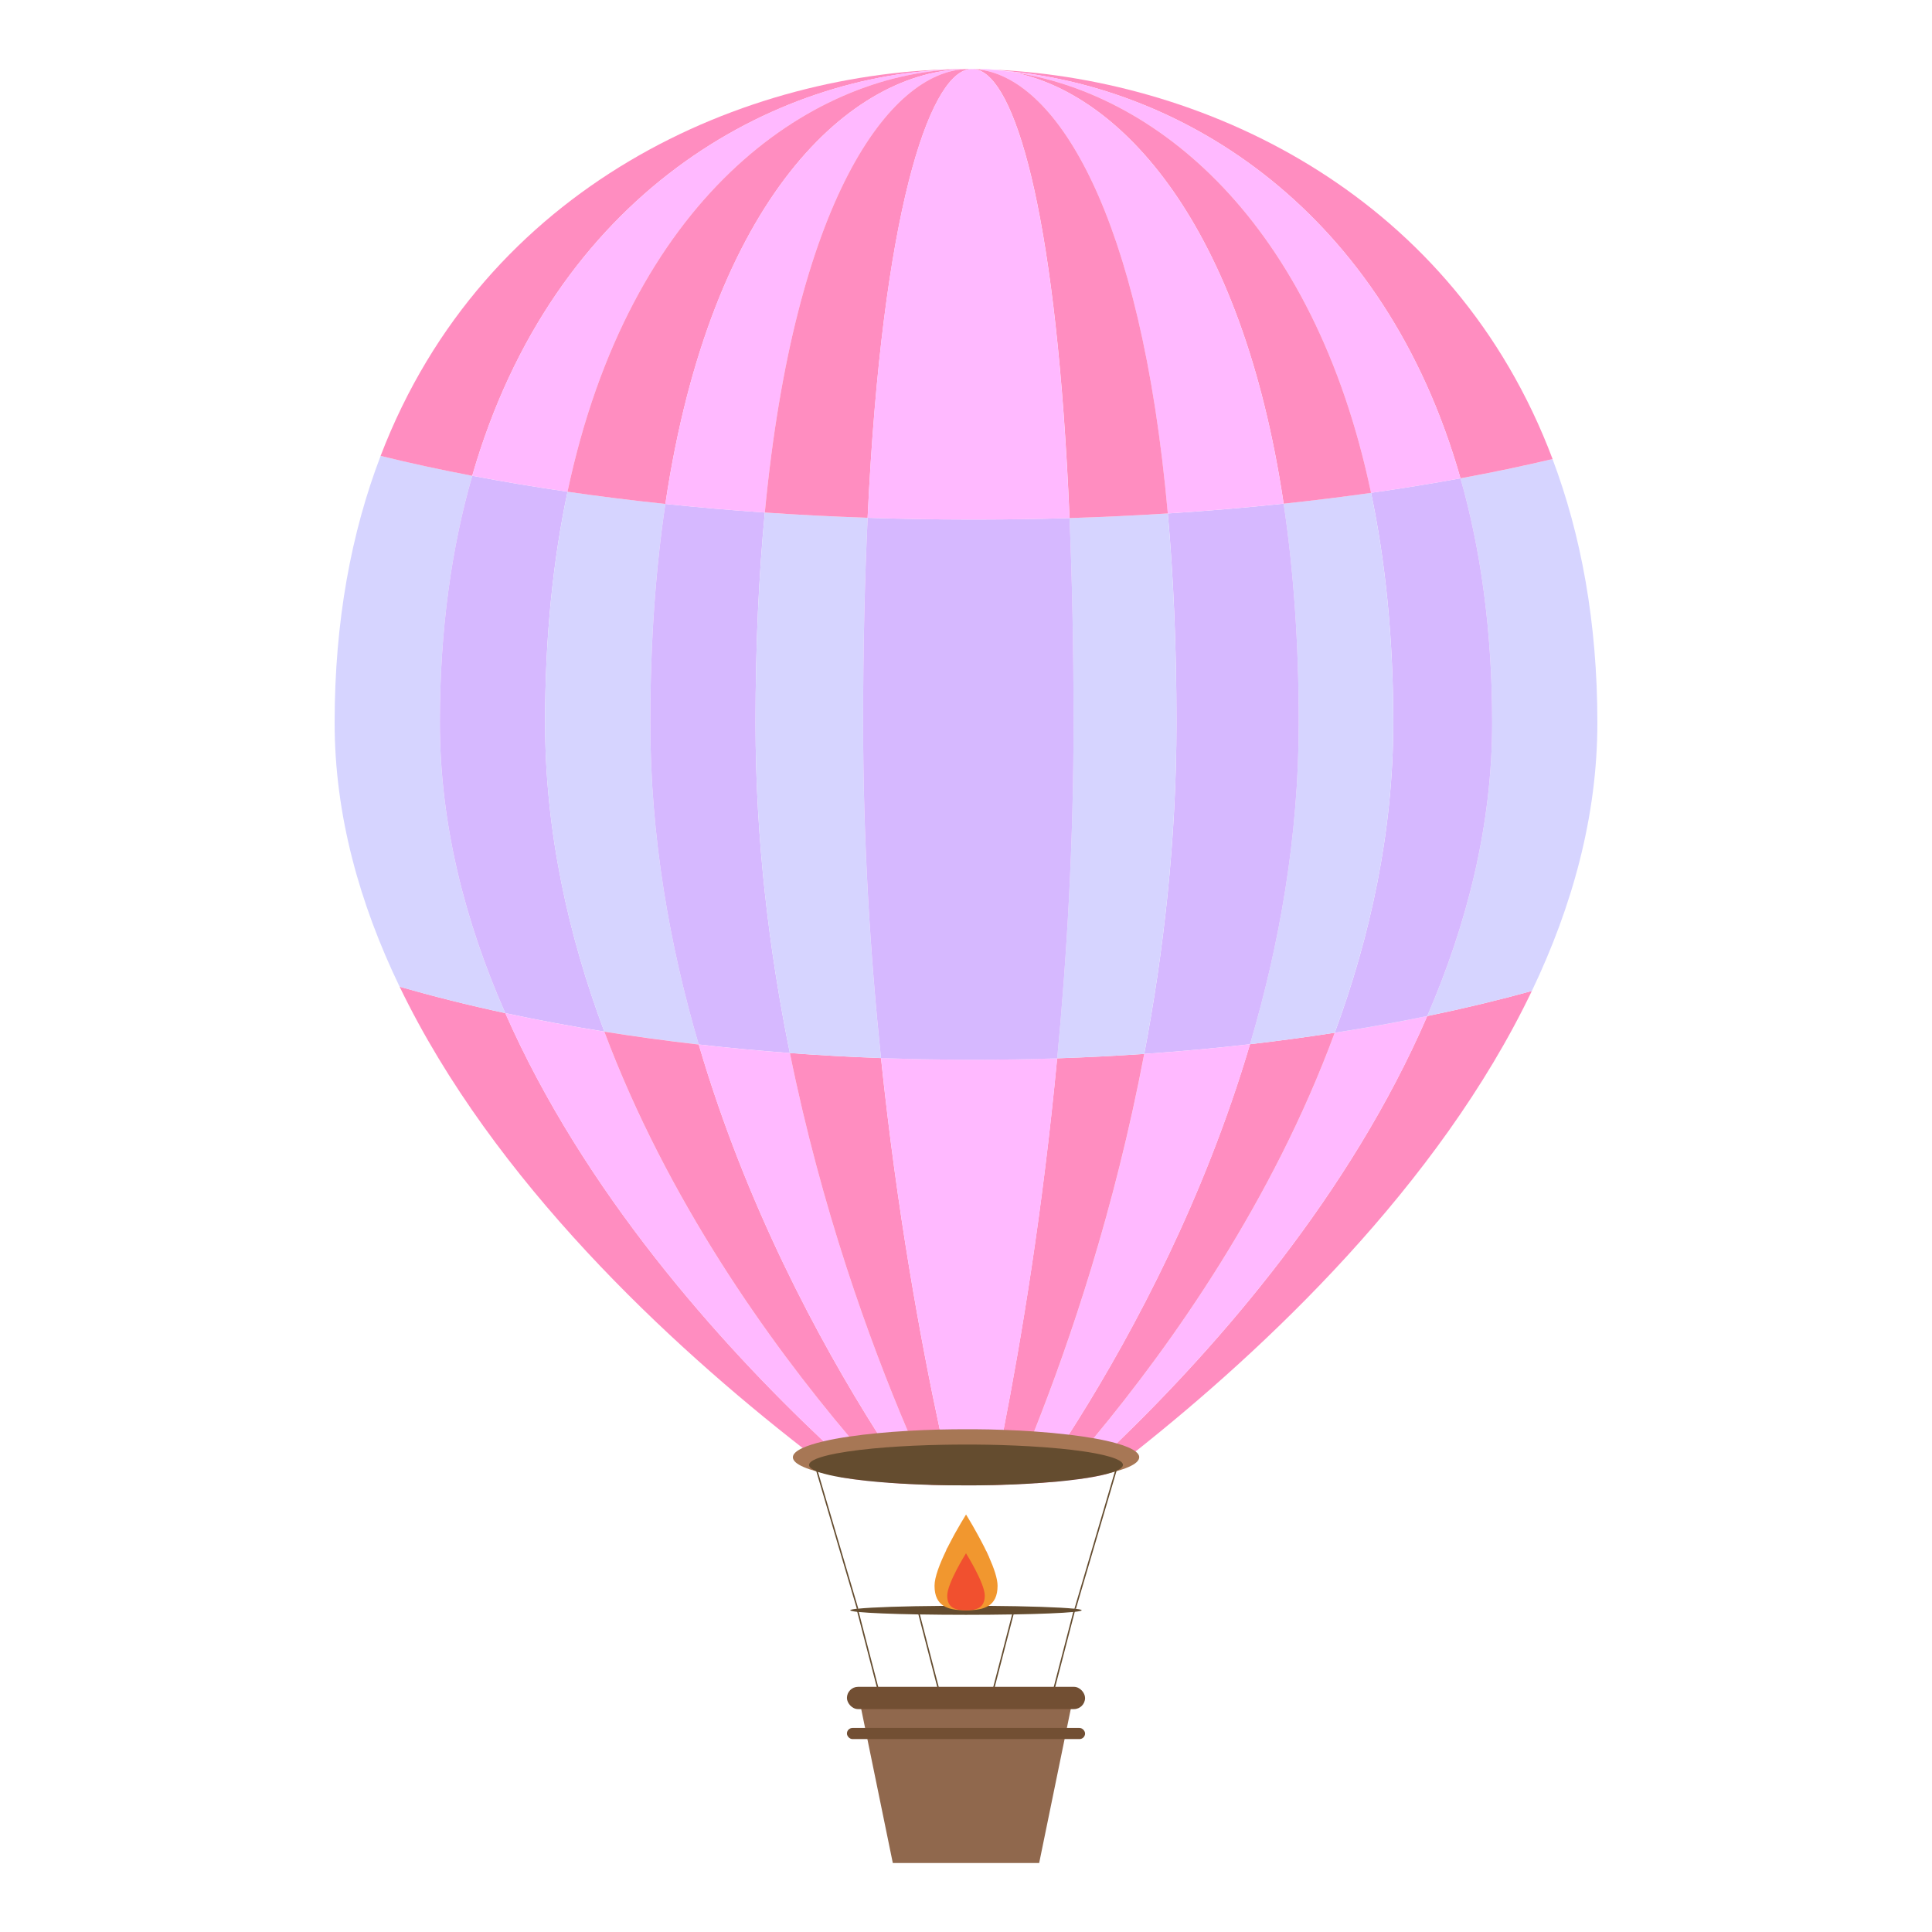 <?xml version="1.0" encoding="UTF-8"?>
<svg id="_レイヤー_1" data-name="レイヤー_1" xmlns="http://www.w3.org/2000/svg" viewBox="0 0 700 700">
  <defs>
    <style>
      .cls-1 {
        fill: #ff8dc0;
      }

      .cls-2 {
        fill: #644c2f;
      }

      .cls-3 {
        fill: #a77755;
      }

      .cls-4 {
        fill: #ffb9ff;
      }

      .cls-5 {
        fill: #90684d;
      }

      .cls-6 {
        fill: #724f33;
      }

      .cls-7 {
        fill: #f1502f;
      }

      .cls-8 {
        fill: #f1972f;
      }

      .cls-9 {
        fill: #d6b8ff;
      }

      .cls-10 {
        fill: #d6d4ff;
      }
    </style>
  </defs>
  <g>
    <path class="cls-1" d="M313.86,536.34c.07.06.14.12.21.18-.04,0-.08,0-.12-.02-3.42-.36-6.5-.78-9.18-1.24-.11-.08-.23-.17-.34-.26-2.79-2.07-5.67-4.24-8.62-6.5-1.65-1.26-3.31-2.55-5.01-3.87-48.04-37.44-112.03-96.63-146.01-167.13,12.15,3.49,24.93,6.7,38.28,9.56,28.54,64.8,77.38,119.34,115.33,155.14,1.57,1.49,3.13,2.94,4.66,4.35,3.73,3.46,7.35,6.72,10.8,9.78Z"/>
    <path class="cls-1" d="M352.58,567.81c-.21-.12-1.63-.97-4.09-2.51-1.51-.94-3.42-2.14-5.68-3.59.13-.29.26-.57.4-.85,0-.02.03-.04.03-.07,2.17,1.68,4,3.06,5.45,4.15,2.35,1.76,3.71,2.73,3.89,2.86Z"/>
    <path class="cls-10" d="M159.37,261.86c0-33.78,4.26-63.51,11.73-89.48-11.55-2.21-22.63-4.62-33.19-7.21-10.58,27.63-16.67,59.74-16.67,96.69,0,33.4,9.04,65.55,23.55,95.64,12.14,3.5,24.93,6.7,38.27,9.57-14.45-32.8-23.7-68.24-23.7-105.2Z"/>
    <path class="cls-1" d="M358.13,563.72c.08.15.15.32.21.48-2.99,1.93-4.89,3.11-5.52,3.49-.04.03-.09.06-.12.07.03-.03.07-.06.11-.09.59-.43,2.42-1.8,5.28-4.02,0,.02.03.05.03.07Z"/>
    <path class="cls-1" d="M555.02,359.03c-33.78,70.63-96.82,129.79-143.6,166.88-1.69,1.34-3.35,2.65-4.99,3.93-.43.33-.85.66-1.26.99-.23.18-.46.36-.69.53-1.12.86-2.22,1.71-3.31,2.55-.08.05-.15.11-.21.15-2.61.69-6.03,1.32-10.08,1.87-.04,0-.08,0-.12.02.08-.07.16-.15.24-.22,2.93-2.67,5.98-5.5,9.11-8.47,1.47-1.39,2.96-2.82,4.46-4.27,36.84-35.59,84.52-90.05,112.55-154.85,13.19-2.72,25.85-5.77,37.9-9.1Z"/>
    <path class="cls-10" d="M562.53,166.33c-10.64,2.52-21.77,4.86-33.36,6.99,7.31,25.75,11.47,55.17,11.47,88.55,0,37.37-9.2,73.16-23.52,106.27,13.19-2.73,25.85-5.77,37.9-9.1,14.6-30.53,23.74-63.2,23.74-97.16,0-36.44-5.93-68.17-16.24-95.53Z"/>
    <path class="cls-4" d="M357.81,563.01c.09.21.19.42.29.64-2.86,2.22-4.69,3.59-5.28,4.02-.04.03-.09.06-.11.09-.03.02-.06.03-.08.05.03-.03.09-.08.17-.16.55-.51,2.28-2.09,4.97-4.7.02.02.03.04.03.07Z"/>
    <path class="cls-4" d="M517.12,368.13c-28.03,64.8-75.72,119.26-112.55,154.85-1.5,1.45-2.99,2.88-4.46,4.27-3.13,2.97-6.18,5.8-9.11,8.47-.08.07-.16.15-.24.22-2.44.33-5.12.63-7.99.9-.03,0-.06,0-.09,0,.04-.05.09-.11.14-.15,3.01-3.38,6.18-7.01,9.47-10.89,1.29-1.52,2.6-3.08,3.93-4.68,28.65-34.48,64.86-85.9,87.38-146.93,11.51-1.79,22.69-3.82,33.52-6.06Z"/>
    <path class="cls-9" d="M197.49,261.86c0-31.3,2.93-59.12,8.14-83.7-11.91-1.73-23.43-3.66-34.53-5.78-7.48,25.96-11.73,55.7-11.73,89.48,0,36.97,9.25,72.4,23.7,105.2,11.56,2.49,23.54,4.72,35.89,6.7-12.99-34.66-21.46-72.41-21.46-111.9Z"/>
    <path class="cls-9" d="M504.81,261.86c0,39.66-8.38,77.55-21.21,112.32,11.5-1.79,22.69-3.82,33.52-6.06,14.32-33.1,23.52-68.9,23.52-106.27,0-33.38-4.16-62.8-11.47-88.55-10.45,1.92-21.27,3.68-32.41,5.26,5.15,24.47,8.05,52.16,8.05,83.29Z"/>
    <path class="cls-4" d="M322.23,537.13s.07.07.1.11c-.03,0-.06,0-.09,0-2.9-.21-5.63-.45-8.18-.72-.07-.06-.14-.12-.21-.18-3.45-3.06-7.06-6.31-10.8-9.78-1.54-1.41-3.09-2.86-4.66-4.35-37.95-35.8-86.79-90.34-115.33-155.14,11.56,2.48,23.54,4.73,35.89,6.7,22.8,60.85,59.51,112.18,88.69,146.73,1.38,1.63,2.73,3.22,4.07,4.77,3.66,4.24,7.18,8.21,10.51,11.87Z"/>
    <path class="cls-10" d="M235.62,261.86c0-29.44,1.96-55.8,5.45-79.28-12.14-1.27-23.97-2.75-35.44-4.42-5.2,24.57-8.14,52.4-8.14,83.7,0,39.5,8.48,77.24,21.46,111.9,11.11,1.78,22.52,3.33,34.2,4.67-10.55-35.93-17.53-75.29-17.53-116.57Z"/>
    <path class="cls-1" d="M330.05,537.66s.03.04.04.06h-.06c-2.66-.13-5.24-.29-7.7-.46-.03-.04-.07-.07-.1-.11-3.33-3.66-6.85-7.63-10.51-11.87-1.33-1.55-2.69-3.14-4.07-4.77-29.18-34.55-65.89-85.89-88.69-146.73,11.11,1.78,22.52,3.34,34.2,4.67,17.06,58.09,43.45,107.18,64.76,140.82,1.09,1.74,2.18,3.44,3.25,5.09,3.11,4.8,6.09,9.25,8.88,13.31Z"/>
    <path class="cls-1" d="M352.61,567.82l-.02-.02h0s0,.02,0,.02Z"/>
    <path class="cls-1" d="M352.62,567.81h0l-.02.02s0,0,0-.02Z"/>
    <path class="cls-1" d="M357.36,562.09c.15.28.28.57.41.86-2.69,2.61-4.42,4.2-4.97,4.7-.09.08-.15.13-.17.16h0s.08-.1.16-.2c.51-.6,2.1-2.49,4.55-5.58,0,.02.02.04.03.06Z"/>
    <path class="cls-1" d="M483.59,374.19c-22.51,61.03-58.73,112.45-87.38,146.93-1.33,1.6-2.64,3.15-3.93,4.68-3.29,3.88-6.46,7.51-9.47,10.89-.05.05-.09.11-.14.15-2.25.2-4.62.38-7.09.55h-.06s.03-.06.06-.08c2.66-3.85,5.47-8.02,8.41-12.51,1.06-1.62,2.14-3.29,3.23-4.99,1.05-1.64,2.11-3.32,3.19-5.03,20.96-33.47,46.04-80.84,62.49-136.45,10.45-1.2,20.69-2.59,30.69-4.15Z"/>
    <path class="cls-10" d="M470.55,261.86c0,41.24-7.03,80.57-17.65,116.47,10.45-1.2,20.69-2.59,30.69-4.15,12.83-34.77,21.21-72.67,21.21-112.32,0-31.13-2.9-58.81-8.05-83.29-10.29,1.46-20.85,2.76-31.67,3.91,3.5,23.5,5.47,49.9,5.47,79.38Z"/>
    <path class="cls-9" d="M253.15,378.43c10.79,1.23,21.82,2.27,33.03,3.1-7.46-36.76-12.44-77.2-12.44-119.67,0-28.15,1.21-53.47,3.37-76.16-12.28-.84-24.31-1.89-36.04-3.12-3.49,23.48-5.45,49.84-5.45,79.28,0,41.28,6.98,80.64,17.53,116.57Z"/>
    <path class="cls-4" d="M337.56,537.99s0,0,0,.02h-.04c-2.55-.07-5.02-.17-7.43-.29,0-.02-.03-.03-.04-.06-2.79-4.07-5.77-8.51-8.88-13.31-1.08-1.65-2.16-3.35-3.25-5.09-21.31-33.64-47.7-82.73-64.76-140.82,10.8,1.23,21.81,2.27,33.03,3.1,11.42,56.26,28.64,103.88,42.68,136.89.77,1.82,1.54,3.59,2.29,5.32,2.25,5.17,4.4,9.92,6.41,14.25Z"/>
    <path class="cls-9" d="M414.58,381.85c13.05-.9,25.84-2.07,38.33-3.51,10.62-35.9,17.65-75.23,17.65-116.47,0-29.48-1.96-55.87-5.47-79.38-13.62,1.44-27.63,2.63-41.97,3.55,2.02,22.61,3.14,47.82,3.14,75.83,0,42.59-4.68,83.14-11.68,119.99Z"/>
    <path class="cls-4" d="M452.91,378.33c-16.45,55.6-41.53,102.98-62.49,136.45-1.08,1.71-2.14,3.39-3.19,5.03-1.08,1.7-2.17,3.37-3.23,4.99-2.94,4.49-5.76,8.66-8.41,12.51-.03.02-.04.06-.06.08-2.8.19-5.73.35-8.77.47h-.04s0-.03.03-.04c1.83-4.23,3.78-8.86,5.83-13.88.7-1.72,1.41-3.48,2.13-5.29,13.1-32.95,29.19-80.55,39.88-136.8,13.05-.9,25.85-2.08,38.33-3.52Z"/>
    <path class="cls-1" d="M341.67,523.41c1.19,5.35,2.31,10.28,3.36,14.75h-.03c-.25,0-.49,0-.73,0-2.27-.02-4.52-.07-6.7-.14,0,0,0,0,0-.02-2.01-4.33-4.16-9.08-6.41-14.25-.75-1.73-1.52-3.5-2.29-5.32-14.04-33.01-31.26-80.63-42.68-136.89,10.83.81,21.84,1.42,33.01,1.82,5.75,55.2,14.29,101.95,21.29,134.59.4,1.87.8,3.69,1.19,5.47Z"/>
    <path class="cls-10" d="M314.35,187.61c-12.63-.43-25.06-1.07-37.24-1.9-2.16,22.69-3.37,48.01-3.37,76.16,0,42.47,4.98,82.91,12.44,119.67,10.83.8,21.84,1.41,33.01,1.82-3.88-37.24-6.48-78.32-6.48-121.49,0-27.36.59-52.06,1.64-74.26Z"/>
    <path class="cls-1" d="M414.57,381.85c-10.68,56.25-26.78,103.84-39.88,136.8-.72,1.81-1.43,3.57-2.13,5.29-2.04,5.02-4,9.65-5.83,13.88-.02,0-.02.02-.03.04-2.32.09-4.72.17-7.17.22h-.03s0,0,0-.02c.94-4.41,1.96-9.27,3.02-14.56.35-1.76.71-3.58,1.08-5.43,6.39-32.62,14.18-79.39,19.42-134.62,10.66-.35,21.17-.89,31.53-1.6Z"/>
    <path class="cls-10" d="M426.25,261.86c0-28.01-1.12-53.22-3.14-75.83-11.66.74-23.54,1.31-35.6,1.68.93,22.17,1.45,46.83,1.45,74.15,0,43.21-2.38,84.32-5.92,121.59,10.66-.35,21.17-.89,31.53-1.6,7-36.84,11.68-77.4,11.68-119.99Z"/>
    <path class="cls-4" d="M383.05,383.45c-5.24,55.23-13.03,102-19.42,134.62-.37,1.86-.73,3.67-1.08,5.43-1.06,5.29-2.08,10.15-3.02,14.56,0,0,0,.02,0,.02-1.26.03-2.53.05-3.81.07-.98.02-1.97.02-2.96.03h-.32c-.81,0-1.62,0-2.43,0-1.67,0-3.33,0-4.96-.03-1.05-4.46-2.17-9.39-3.36-14.75-.38-1.78-.79-3.6-1.19-5.47-7-32.64-15.55-79.39-21.29-134.59,10.79.39,21.72.59,32.78.6h1.54c9.95,0,19.8-.18,29.54-.51Z"/>
    <path class="cls-9" d="M387.52,187.71c-10.87.34-21.9.51-33.05.53-.62,0-1.24,0-1.86,0-.22,0-.43,0-.65,0-.03,0-.06,0-.08,0-.12,0-.23,0-.35,0-.04,0-.07,0-.11,0s-.07,0-.11,0c-12.49-.01-24.81-.23-36.95-.64-1.05,22.2-1.64,46.9-1.64,74.26,0,43.17,2.6,84.25,6.48,121.49,10.79.39,21.72.6,32.78.61.02,0,.04,0,.05,0,.02,0,.04,0,.05,0,.06,0,.11,0,.17,0,.01,0,.03,0,.04,0,.11,0,.21,0,.32,0,.3,0,.6,0,.9,0,9.95,0,19.8-.18,29.54-.5,3.54-37.27,5.92-78.38,5.92-121.59,0-27.32-.52-51.98-1.45-74.15Z"/>
    <path class="cls-1" d="M361.06,25.3c1.07.11,2.14.24,3.22.4,64.77,5.9,137.31,50.53,164.89,147.61,11.59-2.13,22.73-4.47,33.36-6.99-35.71-94.82-124.09-137.22-201.47-141.03Z"/>
    <path class="cls-1" d="M350.43,25h0c-.14,0-.29,0-.43,0-.14,0-.29,0-.43,0h0c.14,0,.29,0,.43,0,.14,0,.29,0,.43,0Z"/>
    <path class="cls-1" d="M347.48,25.05c.15,0,.31,0,.46,0,.49,0,.98-.03,1.47-.03h0c-79.4.35-173.88,41.85-211.51,140.16,10.56,2.6,21.65,5.01,33.19,7.21,29.47-102.35,109.09-146.03,176.39-147.33Z"/>
    <path class="cls-1" d="M351.52,25.03s.03,0,.04,0h0c-.17,0-.33-.01-.5-.01h0c.15,0,.31.01.46.02Z"/>
    <path class="cls-4" d="M350.59,25h0c-.05,0-.1,0-.16,0h0c.05,0,.1,0,.16,0Z"/>
    <path class="cls-4" d="M349.57,25c-.05,0-.1,0-.16,0h0c.05.01.1,0,.16,0h0Z"/>
    <path class="cls-4" d="M347.48,25.05c-67.3,1.3-146.92,44.99-176.39,147.33,11.1,2.12,22.62,4.05,34.53,5.78,22.44-105.98,87.17-151.38,141.86-153.11Z"/>
    <path class="cls-4" d="M364.27,25.7c.72.11,1.45.24,2.18.37,51.99,7.39,109.51,53.67,130.3,152.5,11.14-1.58,21.96-3.34,32.41-5.26-27.57-97.08-100.12-141.71-164.89-147.61Z"/>
    <path class="cls-4" d="M350.43,25c-.14,0-.29,0-.43,0-.14,0-.29,0-.43,0h0c-.05,0-.1,0-.16,0h0c-.49,0-.98.02-1.47.03.83-.02,1.66-.04,2.49-.04h0Z"/>
    <path class="cls-4" d="M351.52,25.03c-.15,0-.31,0-.46,0v.06c.16-.02.31-.04.46-.05Z"/>
    <path class="cls-1" d="M350.74,25h0c-.05,0-.1,0-.16,0h0c.05,0,.1,0,.16,0Z"/>
    <path class="cls-1" d="M347.48,25.05c.15,0,.31,0,.46,0-.15,0-.31,0-.46,0Z"/>
    <path class="cls-1" d="M350.43,25.01s.01,0,.02,0c.05,0,.09,0,.14,0h0c-.05,0-.1,0-.16,0h0Z"/>
    <path class="cls-1" d="M205.63,178.17c11.48,1.67,23.3,3.14,35.44,4.42,16.5-110.89,67.4-157.25,109.38-157.58,0,0-.01,0-.02,0h0c-.83,0-1.65.01-2.49.03-.15,0-.31,0-.46,0-54.68,1.73-119.42,47.13-141.86,153.11Z"/>
    <path class="cls-1" d="M353.23,25.05c.68.01,1.36.01,2.04.03h0c-.89-.04-1.77-.05-2.66-.06.06,0,.12.01.18.02.14,0,.28,0,.43.01Z"/>
    <path class="cls-1" d="M351.68,25.02v-.02s-.08,0-.12,0v.02s.05,0,.08,0c.01,0,.03,0,.04,0Z"/>
    <path class="cls-1" d="M351.95,25.01c-.05,0-.1,0-.15,0,.04,0,.08,0,.13,0,0,0,.02,0,.03,0Z"/>
    <path class="cls-1" d="M352.36,25.02h0c-.1,0-.21-.01-.31-.01h0c.1,0,.21.01.31.01Z"/>
    <path class="cls-1" d="M355.27,25.12v-.05c-.68-.02-1.36-.02-2.04-.03.09,0,.19.02.29.02.59.01,1.17.03,1.76.05Z"/>
    <path class="cls-1" d="M351.63,25.03s-.05,0-.08,0h0s.05,0,.08,0Z"/>
    <path class="cls-1" d="M355.27,25.26v-.14c-.59-.02-1.17-.04-1.76-.05.58.04,1.17.11,1.76.19Z"/>
    <path class="cls-1" d="M465.09,182.49c10.81-1.15,21.38-2.45,31.67-3.91-20.79-98.83-78.31-145.1-130.3-152.5,39.54,7.49,83.5,54.89,98.64,156.41Z"/>
    <path class="cls-4" d="M350.9,25h0c-.05,0-.1,0-.16,0h0c.05,0,.1,0,.16,0Z"/>
    <path class="cls-4" d="M350.59,25.01s.05,0,.07,0c.03,0,.05,0,.08,0h0c-.05,0-.1,0-.16,0h0Z"/>
    <path class="cls-4" d="M350.66,25.01s-.05,0-.07,0h0s.05,0,.07,0Z"/>
    <path class="cls-4" d="M350.59,25.01s-.09,0-.14,0c.05,0,.09,0,.14,0h0Z"/>
    <path class="cls-4" d="M350.59,25.01h0s-.09,0-.14,0c-41.98.33-92.88,46.68-109.38,157.58,11.74,1.23,23.77,2.28,36.04,3.12,10.76-112.91,45.25-160.18,73.47-160.69Z"/>
    <path class="cls-4" d="M361.06,25.3c-1.94-.19-3.87-.3-5.78-.3v.07c.12,0,.24.01.36.02,1.8.05,3.61.12,5.42.21Z"/>
    <path class="cls-4" d="M361.25,25.46c1.01.07,2.01.16,3.02.25-1.08-.16-2.15-.3-3.22-.4-1.81-.09-3.62-.16-5.42-.21,1.86.07,3.74.19,5.62.36Z"/>
    <path class="cls-4" d="M366.45,26.08c-.73-.14-1.45-.26-2.18-.37-1.01-.09-2.02-.18-3.02-.25,1.73.16,3.46.38,5.2.62Z"/>
    <path class="cls-4" d="M355.63,25.09c-.12,0-.24-.01-.36-.02h0c.12,0,.24.01.36.02Z"/>
    <path class="cls-4" d="M361.25,25.46c-1.88-.18-3.76-.29-5.62-.36-.12,0-.24,0-.36-.01v.05c1.98.07,3.98.18,5.98.33Z"/>
    <path class="cls-4" d="M355.27,25.12v.14c27.47,3.84,58.12,51.78,67.84,160.77,14.34-.92,28.35-2.1,41.97-3.55-15.13-101.52-59.1-148.92-98.64-156.41-1.74-.25-3.47-.46-5.2-.62-2-.15-3.99-.26-5.98-.33Z"/>
    <path class="cls-1" d="M351.05,25.02v-.02c-.05,0-.1,0-.16,0h0c.05.01.1.01.16.01Z"/>
    <path class="cls-1" d="M350.9,25.02c.05,0,.1,0,.16,0h0c-.05,0-.1,0-.16,0h0Z"/>
    <path class="cls-1" d="M351.05,25.09v-.06c-.05,0-.1,0-.16,0v.09c.05,0,.1-.02.16-.03Z"/>
    <path class="cls-1" d="M350.74,25.01c.05,0,.1,0,.16,0h0c-.05-.01-.1,0-.16,0h0Z"/>
    <path class="cls-1" d="M350.9,25.02h0c-.05,0-.1,0-.16,0h0c.05,0,.1,0,.16,0Z"/>
    <path class="cls-1" d="M350.74,25.14c.05-.01.1-.02.16-.03v-.09c-.05,0-.1,0-.16,0v.13Z"/>
    <path class="cls-1" d="M350.74,25.01s-.05,0-.08,0c.03,0,.05,0,.08,0h0Z"/>
    <path class="cls-1" d="M350.59,25.01c.05,0,.1,0,.16,0h0s-.05,0-.08,0c-.02,0-.05,0-.07,0h0Z"/>
    <path class="cls-1" d="M350.74,25.14v-.13c-.05,0-.1,0-.16,0h0c-28.22.51-62.72,47.78-73.47,160.69,12.18.84,24.61,1.47,37.24,1.9,5.29-111.43,22.38-159.64,36.39-162.46Z"/>
    <path class="cls-1" d="M351.68,25h0s.08,0,.12,0c-.04,0-.08,0-.12,0Z"/>
    <path class="cls-1" d="M352.36,25.04h0c-.1-.02-.21-.02-.31-.02v.02c.1,0,.21,0,.31,0Z"/>
    <path class="cls-1" d="M351.92,25.01s-.08,0-.13,0c-.04,0-.08,0-.12,0v.02c.08,0,.17-.01.25-.02Z"/>
    <path class="cls-1" d="M353.23,25.05c-.14,0-.29,0-.43-.01.03,0,.06,0,.08,0,.11,0,.23,0,.34,0Z"/>
    <path class="cls-1" d="M352.36,25.05h0c-.1-.01-.21-.02-.31-.02h0c.1.01.21.02.31.02Z"/>
    <path class="cls-1" d="M353.09,25.06c.14,0,.29,0,.43,0-.1,0-.19-.02-.29-.02-.11,0-.23,0-.34,0,.07,0,.13.01.2.02Z"/>
    <path class="cls-1" d="M352.05,25.16l.31-.09v-.02c-.1,0-.21,0-.31,0v.12Z"/>
    <path class="cls-1" d="M353.09,25.06c.72.08,1.45.29,2.19.62v-.42c-.59-.08-1.17-.15-1.76-.19-.14,0-.29,0-.43,0Z"/>
    <path class="cls-1" d="M387.52,187.71c12.06-.37,23.94-.94,35.6-1.68-9.72-108.99-40.37-156.93-67.84-160.77v.42c13.45,6.1,27.74,54.83,32.25,162.03Z"/>
    <path class="cls-4" d="M352.61,25.02v-.02h-.05c-.07.01-.14,0-.21,0h0c.09.01.17.02.26.02,0,0,0,0,0,0Z"/>
    <path class="cls-4" d="M352.05,25s-.07,0-.1,0c.03,0,.07,0,.1,0h0Z"/>
    <path class="cls-4" d="M351.56,25.03s-.03,0-.04,0c.01,0,.03,0,.04,0h0Z"/>
    <path class="cls-4" d="M351.68,25.02s-.03,0-.04,0c.01,0,.03,0,.04,0h0Z"/>
    <path class="cls-4" d="M352.8,25.04c-.06,0-.12-.02-.18-.02-.09,0-.17,0-.26,0h0c.15.01.29.02.44.02Z"/>
    <path class="cls-4" d="M352.05,25.01h0s-.07,0-.1,0c0,0-.02,0-.03,0,.04,0,.08,0,.12,0Z"/>
    <path class="cls-4" d="M351.68,25.04h0s-.03-.01-.04-.01c-.03,0-.05,0-.08,0h0s.08,0,.12,0Z"/>
    <path class="cls-4" d="M352.88,25.04s-.06,0-.08,0c-.15,0-.3,0-.44-.01h0c.18.02.35.02.53.02Z"/>
    <path class="cls-4" d="M352.05,25.03v-.02s-.08,0-.12,0c-.08,0-.16.01-.25.02h0c.12,0,.25,0,.37,0Z"/>
    <path class="cls-4" d="M352.05,25.03c-.12,0-.25,0-.37,0h0c.12.01.25.01.37.02h0Z"/>
    <path class="cls-4" d="M353.09,25.06c-.07,0-.13-.01-.2-.02-.18,0-.35,0-.53,0h0c.24.02.48.02.73.03Z"/>
    <path class="cls-4" d="M355.27,25.68c-.73-.33-1.46-.54-2.19-.62-.24,0-.48,0-.73-.01v.02l-.31.09v-.12c-.12,0-.25,0-.37,0-.04,0-.08,0-.12,0-.01,0-.03,0-.04,0-.15.01-.31.03-.46.05-.05,0-.1.02-.16.03-.05,0-.1.02-.16.03-14.01,2.82-31.1,51.03-36.39,162.46,12.14.41,24.46.63,36.95.64.04,0,.07,0,.11,0s.07,0,.11,0c.12,0,.23,0,.35,0,.03,0,.06,0,.08,0,.22,0,.43,0,.65,0,.62,0,1.24,0,1.86,0,11.15-.02,22.17-.2,33.05-.53-4.5-107.2-18.8-155.93-32.25-162.03Z"/>
  </g>
  <g>
    <path class="cls-3" d="M412.75,528c0,.62-.34,1.22-.98,1.81-1.28,1.16-3.78,2.25-7.26,3.24-.19.05-.38.11-.59.16-.32.09-.66.17-1,.26,0,0,0,0-.02,0-.5.12-1.03.25-1.57.37-.06.02-.11.02-.17.04-2.9.66-6.28,1.26-10.04,1.8-.04,0-.09,0-.13.02-2.53.35-5.24.68-8.08.96-.03,0-.06,0-.09,0-2.3.23-4.69.43-7.17.61-.02,0-.04,0-.06,0-2.84.2-5.77.37-8.81.51h-.03c-2.35.11-4.74.19-7.19.24h-.02c-1.26.03-2.54.07-3.82.08-.98.02-1.97.02-2.96.03h-.32c-.81,0-1.62,0-2.43,0-1.67,0-3.33,0-4.96-.03h-.03c-.25,0-.49,0-.73,0-2.27-.03-4.52-.09-6.71-.15h-.04c-2.55-.09-5.04-.2-7.46-.33h-.06c-2.67-.15-5.26-.33-7.76-.52-.03,0-.06,0-.09,0-2.9-.24-5.66-.5-8.29-.79-.04,0-.08,0-.12-.02-3.37-.39-6.49-.83-9.32-1.32-.06,0-.11-.02-.16-.02-2.66-.46-5.07-.96-7.17-1.49,0,0-.02,0-.02,0-.24-.06-.47-.12-.69-.18-.2-.05-.39-.11-.59-.16-3.65-1.01-6.25-2.13-7.57-3.32h0c-.64-.59-.97-1.19-.97-1.81,0-1.17,1.22-2.29,3.47-3.34.03-.02.05-.02.09-.03,1.85-.86,4.4-1.66,7.52-2.4.03,0,.05,0,.08-.02,2.66-.62,5.75-1.2,9.18-1.7.03,0,.04,0,.07,0,3.13-.47,6.54-.88,10.21-1.24.02,0,.04,0,.06,0,3.43-.33,7.09-.61,10.91-.83h.04c3.72-.22,7.6-.37,11.61-.48h.02c3.1-.07,6.28-.11,9.51-.11.78,0,1.55,0,2.31,0h.09s0,0,.02,0t.02,0h0s0,0,.02,0c.02,0,.03,0,.05,0h0c.11,0,.22,0,.33,0,3.68.02,7.29.1,10.77.23h.02c3.83.14,7.52.33,11.05.58h.03c4.46.31,8.65.7,12.5,1.16.02,0,.03,0,.05,0,3.23.39,6.22.82,8.93,1.3.02,0,.04,0,.06,0,3.17.56,5.95,1.18,8.29,1.85.03,0,.05.02.08.02,3.13.89,5.43,1.87,6.77,2.91.03.02.04.03.07.05.84.66,1.27,1.34,1.27,2.04Z"/>
    <path class="cls-2" d="M406.86,530.76c0,.45-.31.89-.89,1.32-.36.26-.83.52-1.4.78-.2.08-.4.17-.62.25-.32.12-.66.24-1.02.37,0,0,0,0-.02,0-.54.18-1.12.35-1.76.52-.07.02-.13.03-.2.05-2.61.69-6.03,1.32-10.08,1.87-.04,0-.08,0-.12.02-2.44.33-5.12.63-7.99.9-.03,0-.06,0-.09,0-2.25.2-4.62.38-7.09.55h-.06c-2.8.19-5.73.35-8.77.47h-.04c-2.32.09-4.72.17-7.17.22h-.03c-1.26.03-2.53.05-3.81.07-.98.02-1.97.02-2.96.03h-.32c-.81,0-1.62,0-2.43,0-1.67,0-3.33,0-4.96-.03h-.03c-.25,0-.49,0-.73,0-2.27-.02-4.52-.07-6.7-.14h-.04c-2.55-.07-5.02-.17-7.43-.29h-.06c-2.66-.13-5.24-.29-7.7-.46-.03,0-.06,0-.09,0-2.9-.21-5.63-.45-8.18-.72-.04,0-.08,0-.12-.02-3.42-.36-6.5-.78-9.18-1.24-.06-.02-.11-.02-.17-.03-3.07-.53-5.61-1.12-7.51-1.74,0,0-.02,0-.02,0-.25-.08-.49-.16-.71-.24-.21-.08-.42-.16-.62-.24-.72-.3-1.3-.61-1.73-.92h0c-.58-.43-.88-.87-.88-1.32,0-.77.91-1.52,2.6-2.22.03,0,.05-.02.08-.03,1.68-.69,4.11-1.34,7.17-1.92.03,0,.06,0,.09-.02,2.48-.46,5.36-.9,8.58-1.29.03,0,.05,0,.08,0,2.87-.35,6.02-.65,9.4-.91.02,0,.04,0,.06,0,3.13-.24,6.46-.44,9.94-.6h.04c3.36-.15,6.88-.27,10.5-.33h.03c2.72-.06,5.49-.08,8.32-.08.79,0,1.57,0,2.35,0h.49c3.32.02,6.58.08,9.72.17h.02c3.47.11,6.81.25,10,.43h.03c4.07.23,7.89.52,11.4.86.02,0,.04,0,.06,0,2.98.29,5.74.62,8.23.99.03,0,.05,0,.08,0,3,.43,5.6.92,7.74,1.44.03,0,.05,0,.08.02,3.21.78,5.37,1.65,6.24,2.57.02.02.03.04.05.06.26.29.38.57.38.86Z"/>
    <g>
      <path class="cls-2" d="M391.92,583.43c0,.2-.89.39-2.52.57-.17.02-.36.03-.56.05-4.06.4-11.83.72-21.6.89-.18,0-.36,0-.55,0-5.12.09-10.77.14-16.71.14s-11.58-.05-16.7-.14h0c-.18,0-.36,0-.54,0-9.76-.17-17.54-.49-21.6-.89h0c-.2-.02-.38-.03-.55-.05-1.64-.18-2.53-.37-2.53-.57s.84-.37,2.38-.55c.08,0,.15-.02.24-.02h0s.09,0,.14,0h.05c5.12-.53,16.76-.93,30.96-1.03.82,0,1.65-.02,2.49-.02h.02c1.84,0,3.73-.02,5.65-.02s3.8,0,5.65.02h0c.84,0,1.67,0,2.49.02,14.26.11,25.92.51,31.01,1.03.05,0,.1,0,.15,0,.09,0,.18.02.26.03.09,0,.17.02.25.03,1.37.15,2.1.33,2.1.51Z"/>
      <g>
        <path class="cls-8" d="M358.38,564.27s-.03-.05-.03-.07c-.07-.16-.14-.33-.21-.48,0-.02-.03-.05-.03-.07-.1-.21-.2-.42-.29-.64,0-.02-.02-.04-.03-.07-.13-.29-.26-.58-.41-.86,0-.02-.02-.04-.03-.06-.28-.59-.57-1.18-.86-1.76,0-.02-.02-.03-.03-.05-.44-.86-.88-1.71-1.32-2.53,0,0,0-.02-.02-.03-.85-1.6-1.7-3.1-2.44-4.4-.03-.06-.06-.11-.09-.17h0s-.02-.02-.02-.03h0v-.02h0s-.02-.04-.03-.05h0c-1.48-2.56-2.53-4.24-2.53-4.24,0,0-.67,1.08-1.7,2.82,0,0,0,.02-.02.02-.63,1.08-1.4,2.4-2.23,3.89,0,.02-.02.03-.03.05-.42.77-.86,1.56-1.29,2.4-.02.02-.03.04-.03.06-.28.53-.56,1.07-.84,1.61-.02.02-.03.04-.03.06-.2.37-.38.76-.58,1.14,0,.02-.03.04-.03.07-.14.28-.27.56-.4.85-.02.02-.03.04-.03.07-2.28,4.7-4.21,9.61-4.21,12.77,0,3.78,1.26,6,3.28,7.27,1.91,1.21,4.52,1.56,7.41,1.61.24,0,.49,0,.73,0s.5,0,.73,0c2.9-.05,5.5-.41,7.41-1.61,2.02-1.27,3.28-3.49,3.28-7.27,0-2.59-1.31-6.39-3.04-10.27Z"/>
        <path class="cls-7" d="M356.8,578.13c0,4.55-3.04,5.29-6.8,5.29s-6.8-.74-6.8-5.29,6.8-15.34,6.8-15.34c0,0,6.8,10.79,6.8,15.34Z"/>
      </g>
    </g>
    <g>
      <polygon class="cls-2" points="405.17 530.82 405.14 530.94 404.57 532.86 404.51 533.05 389.82 582.91 389.81 582.95 389.57 582.88 389.31 582.81 403.92 533.22 403.95 533.11 404.43 531.47 404.47 531.35 404.67 530.69 405.16 530.82 405.17 530.82"/>
      <polygon class="cls-2" points="310.97 582.81 310.88 582.83 310.84 582.84 310.83 582.84 310.83 582.85 310.47 582.95 310.46 582.9 310.45 582.87 295.78 533.13 295.74 533 295.1 530.82 295.6 530.69 296.36 533.23 296.37 533.3 310.97 582.81"/>
    </g>
    <polygon class="cls-2" points="389.68 582.94 389.4 584 382.34 611.17 382.01 612.43 382.01 612.44 380.25 619.24 378.47 626.07 378.47 626.08 377.43 630.11 376.14 635.06 375.63 634.94 376.89 630.11 377.93 626.08 377.93 626.07 379.71 619.24 381.48 612.44 381.48 612.43 381.8 611.17 388.85 584.05 389.15 582.84 389.16 582.81 389.31 582.85 389.68 582.94"/>
    <g>
      <polygon class="cls-2" points="354.09 635.6 353.58 635.48 367.11 583.36 367.62 583.48 354.09 635.6"/>
      <polygon class="cls-2" points="345.91 635.6 332.37 583.48 332.88 583.36 346.42 635.48 345.91 635.6"/>
    </g>
    <polygon class="cls-2" points="323.85 635.06 310.32 582.94 310.83 582.82 324.36 634.94 323.85 635.06"/>
    <g>
      <polygon class="cls-5" points="376.51 675 323.48 675 310.64 612.43 389.35 612.43 376.51 675"/>
      <rect class="cls-6" x="306.86" y="611.17" width="86.28" height="8.07" rx="4.03" ry="4.03"/>
      <rect class="cls-6" x="306.86" y="626.07" width="86.28" height="4.03" rx="2.02" ry="2.02"/>
    </g>
  </g>
</svg>